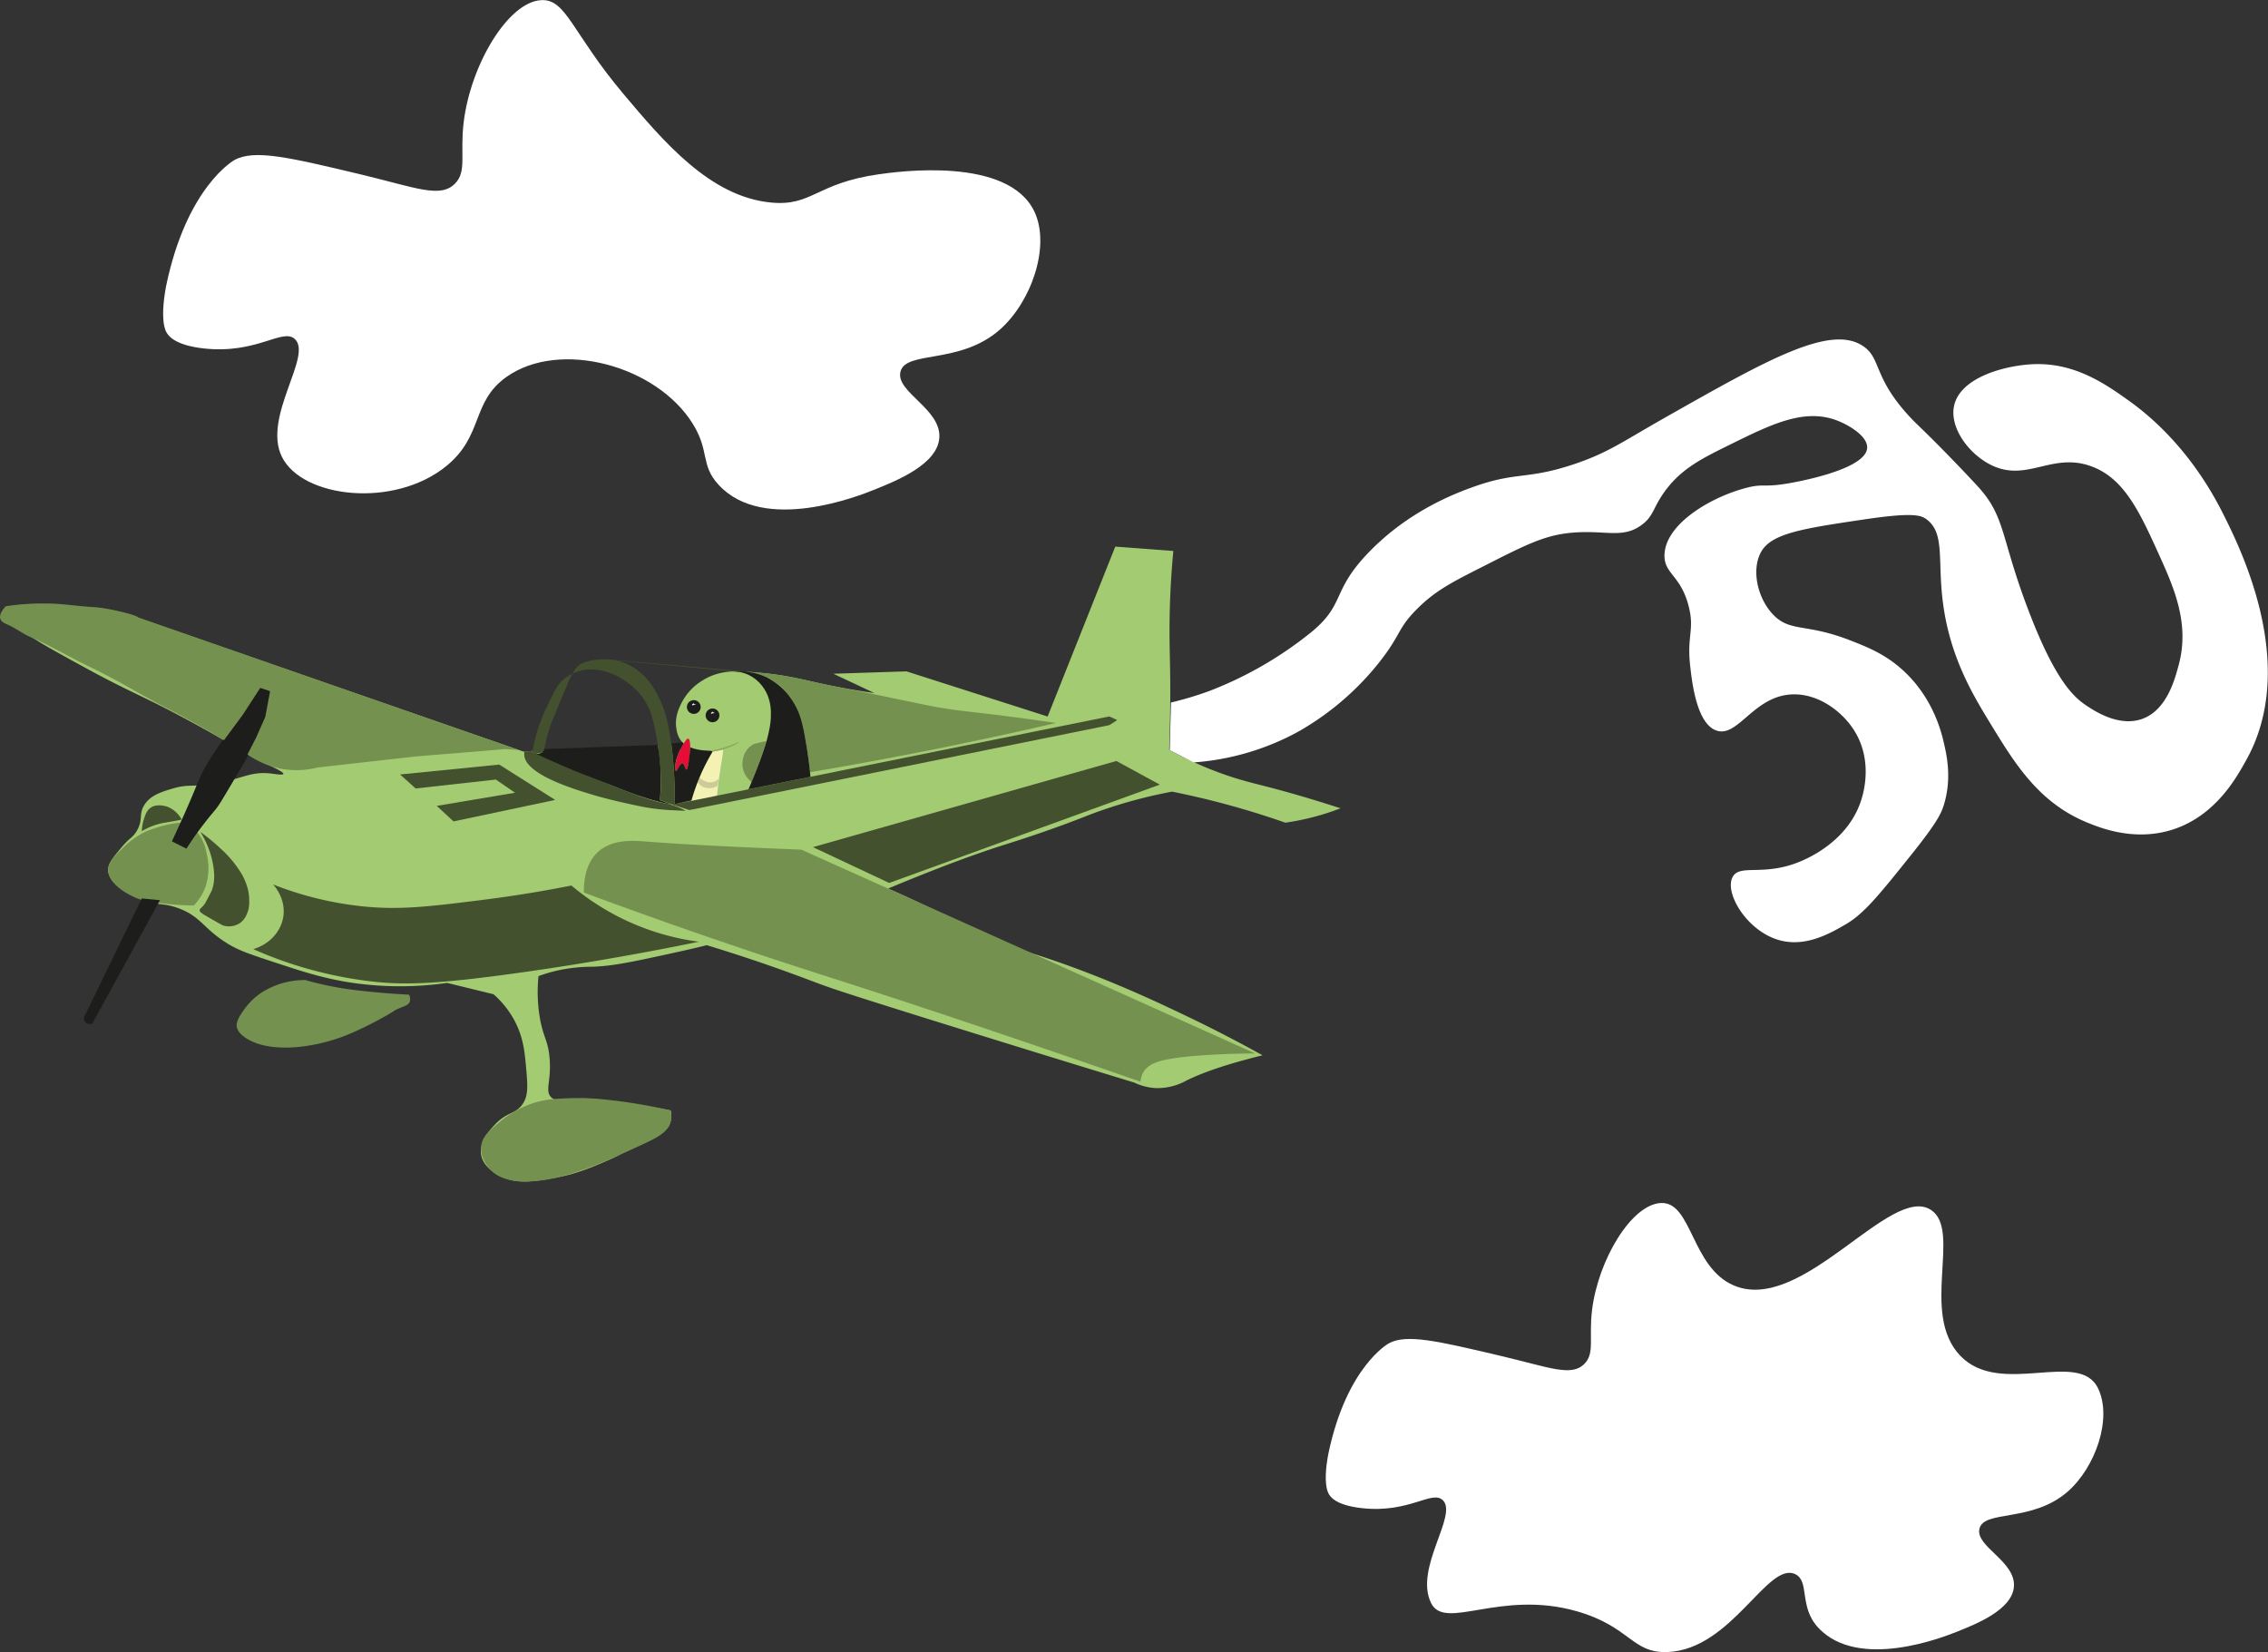 <svg xmlns="http://www.w3.org/2000/svg" viewBox="0 0 1112.45 810.34"><rect x="0" y="0" width="1112.45" height="810.34" fill="#333333" stroke="none"/><defs><style>.cls-1{fill:#a3cb72;}.cls-2{fill:#759150;}.cls-12,.cls-3{fill:#1d1d1b;}.cls-3,.cls-8{stroke:#1d1d1b;stroke-miterlimit:10;}.cls-4{fill:#44512f;}.cls-5{fill:#44bac0;}.cls-6{fill:#e40e36;}.cls-7,.cls-8{fill:#fff;}.cls-9{fill:#f3f1b4;}.cls-10{fill:#ccca97;}.cls-11{fill:#8caa62;}</style></defs><title>ачивка_50_1</title><g id="Слой_1" data-name="Слой 1"><path class="cls-1" d="M79.71,506c3-5,8.84-6.73,14.38-8.34,7-2,8-.71,17.71-2,15.95-2.15,19.28-6.55,30.3-5.25,2.31.27,5.7.88,5.92.19.32-1-6.31-3.93-8.35-4.85-11.3-5.09-11.07-6.66-36-20.2-25.76-14-29-14-53.72-27.51-22.34-12.24-33.49-18.44-32.58-22.2s12.31-6.49,59.55-1.74L266,479.7c8.8-.81,15.93-1.2,20.55-1.4,19.09-.85,28.09,0,45.65-1.6,5.75-.53,10.37-1.13,13.14-1.51.64-1.78,1.61-4.35,3-7.37C353,457.44,359,444,369.82,440.76c2.06-.62,5.17-.35,11.4.17,12.47,1,21.25,3.28,29,5,6.54,1.45,16,3.34,27.73,5l-20.16-9.48,35.86-1.17,69.24,22.15,33.18-83.34,28.48,2.14a418.19,418.19,0,0,0-1.86,42.28c.07,9.26.46,17.1.35,32-.07,9.79-.31,17.84-.52,23.21a175.23,175.23,0,0,0,30.71,13.38c9.67,3.13,15.47,4,32.11,8.82,9.09,2.61,16.46,5,21.25,6.52a123.81,123.81,0,0,1-27.11,7.07c-6.44-2.26-13.19-4.46-20.26-6.53-12.38-3.64-24.2-6.48-35.3-8.7A238.27,238.27,0,0,0,547.87,509c-6.08,2.18-8.43,3.32-18.17,6.87-13.91,5.07-24.2,8.26-28.27,9.55-11.32,3.59-29.08,9.82-56.78,21.39,8.22,3.6,14.75,6.69,18.92,8.7,18.16,8.76,24.4,13,38.36,18.44,6.53,2.55,10.1,3.55,16.53,5.65,33.25,10.82,60.31,23.88,75.14,31,9.16,4.42,21,10.4,34.7,18-19.62,4.84-30.7,9.09-37.45,12.46a29.37,29.37,0,0,1-14.59,3.64A27.3,27.3,0,0,1,565.43,642c-41.25-12.59-75.22-23.13-100.46-31-42.1-13.15-48.22-15.27-55.54-18-5.91-2.22-20.09-7.67-39.93-14.08-5.8-1.87-10.6-3.35-13.81-4.32-3.06.76-7.71,1.88-13.41,3.14-21.58,4.74-32.37,7.11-42.39,7.41A81.83,81.83,0,0,0,283,586.89a76.57,76.57,0,0,0-9.83,2.87,75.65,75.65,0,0,0,.59,20.08c1.68,10.1,4.08,11.28,4.83,20,1,11.42-2.5,16.18.85,19.4,2.49,2.39,5.4.72,15.06.56,5.34-.09,11.85.84,24.86,2.71,4.88.7,11.22,1.7,18.63,3.13a11.33,11.33,0,0,1-.36,6.48c-1.79,4.62-6.56,6.2-14.15,9.65-10.65,4.84-7.65,4.63-16.73,8.57-7.24,3.14-15.12,6.56-25.81,8.43-10,1.76-20,3.51-28.5-2-1.85-1.19-6.43-4.14-7.38-9.19-1.21-6.39,4.15-12.2,6.44-14.69,6.27-6.81,10.45-5.21,14-10.56,2.79-4.23,2.36-9,1.49-18.67-.65-7.16-1.41-14.7-6.11-23a46.15,46.15,0,0,0-9.77-12l-22.76-5.56a162.69,162.69,0,0,1-46.16,0c-14.14-2.06-24.86-5.6-38.63-10.14-11.46-3.78-17.18-5.66-22.67-9-12.26-7.51-13.05-13.27-24.26-17.47-8.15-3-9.9-.82-18.87-4.78-4.35-1.92-15.51-6.85-15.7-13.87-.09-3.27,2.24-6,6.61-11.26,4.14-4.95,5.4-4.57,7.43-8C79.34,513,77,510.47,79.71,506Z" transform="translate(-9.03 -110.98)"/><path class="cls-2" d="M158.7,591.69a39.61,39.61,0,0,0-21.41,6.16,33.09,33.09,0,0,0-9,9c-3.43,4.75-3.26,6.88-3.13,7.71.3,1.8,1.5,3.67,4.7,5.72,2.84,1.82,10.19,5.66,25.62,4.22a88.6,88.6,0,0,0,23.2-5.64,166.91,166.91,0,0,0,19.61-9.61c4.21-2.35,3.9-2.56,6.28-3.59,2.76-1.2,4.69-1.58,5.4-3.22a4.53,4.53,0,0,0-.32-3.57c-4.76-.24-10.7-.63-17.51-1.3-5.74-.56-10.15-1-15.89-1.95A169.27,169.27,0,0,1,158.7,591.69Z" transform="translate(-9.03 -110.98)"/><path class="cls-2" d="M62.11,537.72c0-3.79,2.84-6.59,7.34-11a40.33,40.33,0,0,1,11.44-8,57.87,57.87,0,0,1,17.31-4.28l3.23.61a21.93,21.93,0,0,1,6.16,6.73,24.53,24.53,0,0,1,2.93,8.57,28.74,28.74,0,0,1-.59,15.3,25.46,25.46,0,0,1-5.87,9.48,131.56,131.56,0,0,1-14.38-.92c-6.85-.81-10.28-1.22-14.1-2.89C74,550.67,62.12,545.45,62.11,537.72Z" transform="translate(-9.03 -110.98)"/><path class="cls-3" d="M94,523.42l6.29,3.18c.93-1.44,2.37-3.62,4.21-6.23,4.48-6.32,8.14-10.58,9.45-12.15,2.23-2.68,2.69-3.63,13.89-22.51a180.17,180.17,0,0,0,13.15-28c.76-2.17,2.1-6.25.19-8.26a4.85,4.85,0,0,0-4.6-1c-.89.25-1.9.82-3.51,3.1a24.05,24.05,0,0,0-3.21,6.35c-1.13,3.66-2.79,5.11-7.77,11.81a181.71,181.71,0,0,0-11.43,16.81c-3.87,6.69-3.84,8.53-11.1,24.78C97.22,516.5,95.25,520.71,94,523.42Z" transform="translate(-9.03 -110.98)"/><path class="cls-3" d="M78.88,552.2l7.82.73L54,612.56a2.38,2.38,0,0,1-2.69-.49,2.4,2.4,0,0,1,0-3.18Z" transform="translate(-9.03 -110.98)"/><path class="cls-4" d="M107.31,519.05a45.88,45.88,0,0,1,4.92,10.64,41.35,41.35,0,0,1,1.7,8.18,24.38,24.38,0,0,1,.1,4.67,17.16,17.16,0,0,1-1.13,5.2c-.14.35-.6,1.24-1.51,3s-1.44,2.82-1.73,3.25c-1.62,2.48-2.68,2.49-2.7,3.47s1.21,1.7,6.07,4.47,5.3,3.08,6.54,3.27a9.91,9.91,0,0,0,6.91-1.3,9.79,9.79,0,0,0,3.34-3.89,14.58,14.58,0,0,0,1.45-7.07,22.61,22.61,0,0,0-.91-6.71,28.81,28.81,0,0,0-3.45-7.62,53.38,53.38,0,0,0-9.65-11.36A91.1,91.1,0,0,0,107.31,519.05Z" transform="translate(-9.03 -110.98)"/><path class="cls-5" d="M121.94,551.16" transform="translate(-9.03 -110.98)"/><path class="cls-4" d="M98.21,513c-1.11.21-2.77.53-4.81.9-2.45.44-4,.69-4.5.77a33.13,33.13,0,0,0-10.3,4,20.22,20.22,0,0,1,.9-5.48c.76-2.45,1.43-4.61,3.39-6,2.34-1.63,5.14-1.18,6.27-1C94.68,507.05,97.65,512,98.21,513Z" transform="translate(-9.03 -110.98)"/><path class="cls-2" d="M245.08,673c.56-4.59,3.79-7.28,9-11.66a50.71,50.71,0,0,1,16.81-9.4c6-1.83,10.66-2,17.09-2.28a130.41,130.41,0,0,1,19.66.85A254.74,254.74,0,0,1,338,655.67l.39,2.89a11,11,0,0,1-.52,3c-1.67,5.13-6.86,7.62-14.29,11.06-8.69,4-13,6-15.16,6.9-9,3.68-15,6.13-23.53,8.37a74.92,74.92,0,0,1-15.47,2.56c-5.46.3-8.19-.2-9.95-.64-2.76-.7-6.55-1.65-9.77-4.94C248.89,684,244.33,679.15,245.08,673Z" transform="translate(-9.03 -110.98)"/></g><g id="Слой_4" data-name="Слой 4"><path class="cls-1" d="M343.74,475.08a11.67,11.67,0,0,1-2.88-6.37c-1.07-5.57,1.12-10.16,2.26-12.53a27.41,27.41,0,0,1,10.27-11.3,28.12,28.12,0,0,1,9.65-3.9c2.84-.54,7.19-1.37,12.12.62a18.82,18.82,0,0,1,8.63,7.19,21.68,21.68,0,0,1,3.29,11.3c.31,5.09-.68,8.93-2.26,14.79-.88,3.28-1.7,5.52-3.14,9.46s-3.17,8.69-5.9,14.58c-3.29,7.12-29.09,8.62-27.11,3.08.93-2.6,2-5.1,4.11-10.07,1.57-3.64,2.36-5.46,2.88-6.37,1.91-3.34,3.42-4.72,2.88-5.75s-2.1-.42-5.14-.82C351.34,478.71,346.68,478.1,343.74,475.08Z" transform="translate(-9.03 -110.98)"/><path class="cls-6" d="M346.61,473.29c-.69-.18-1.56,1.27-3.29,4.15a21.62,21.62,0,0,0-3.05,10.25c0,.27,0,1.37.37,1.46.7.18,1.77-3.85,3.05-3.78,1.09.06,1.34,3.06,2,3.05C347,488.39,348.69,473.82,346.61,473.29Z" transform="translate(-9.03 -110.98)"/><path class="cls-7" d="M358.52,492.67" transform="translate(-9.03 -110.98)"/><path class="cls-8" d="M408.68,508.21" transform="translate(-9.03 -110.98)"/><circle class="cls-3" cx="340.3" cy="346.79" r="2.88"/><circle class="cls-3" cx="349.49" cy="350.89" r="2.88"/><path class="cls-7" d="M357.68,460.76l.94-.77.11.52a3.48,3.48,0,0,0,.79-.16h0a6.06,6.06,0,0,1-.49.61l-.1-.24-.92.37Z" transform="translate(-9.03 -110.98)"/><path class="cls-7" d="M348.41,456.64l.94-.77.11.52a3.48,3.48,0,0,0,.79-.16h0a6.06,6.06,0,0,1-.49.61l-.1-.24-.92.37Z" transform="translate(-9.03 -110.98)"/><path class="cls-2" d="M384.11,477.37c-.49,1.6-.94,2.86-1.64,4.81,0,.08-.3.76-.78,2.15q-.56,1.6-1.2,3.27-.53,1.35-1.07,2.63l-1.69,4.32a11.33,11.33,0,0,1-4.08-5.73,12,12,0,0,1,.42-7.71,10.43,10.43,0,0,1,4.39-5s1-.52,6.45-1.62C384.6,475.71,384.32,476.68,384.11,477.37Z" transform="translate(-9.03 -110.98)"/><path class="cls-2" d="M370.35,514.21" transform="translate(-9.03 -110.98)"/><path class="cls-2" d="M388.78,491.28" transform="translate(-9.03 -110.98)"/><path class="cls-2" d="M392.81,487.58" transform="translate(-9.03 -110.98)"/><path class="cls-9" d="M358.47,479.7l-1.87,3.37A97,97,0,0,0,350,497.72c-.58,1.63-2.44,7.9-2.43,7.87h0l12.78-.41c.36-4.19.84-8.56,1.47-13.09q.61-4.33,1.33-8.41l.68-5Z" transform="translate(-9.03 -110.98)"/><path class="cls-2" d="M340.56,589.7" transform="translate(-9.03 -110.98)"/><path class="cls-9" d="M377.58,588.59" transform="translate(-9.03 -110.98)"/><path class="cls-10" d="M352.06,492.33a8.21,8.21,0,0,0,4.21,2.29,5.61,5.61,0,0,0,5.4-1.83l-.59,3.62a7,7,0,0,1-1.37.7,7.66,7.66,0,0,1-3.2.43,6.49,6.49,0,0,1-3.63-1.19,15.32,15.32,0,0,1-1.75-1.73h0Z" transform="translate(-9.03 -110.98)"/><path class="cls-10" d="M355.23,545.51" transform="translate(-9.03 -110.98)"/><path class="cls-10" d="M393.48,555" transform="translate(-9.03 -110.98)"/><path class="cls-11" d="M358.47,479.7l2.13-.43c1.34-.26,1.72-.32,2.33-.47a25.38,25.38,0,0,0,2.56-.83c3.56-1.26,4.28-1.68,4.89-2.13a9.85,9.85,0,0,0,1.22-1.06l-1.91.8c-.55.22-1.53.61-2.6,1-1.22.45-2.78,1-4.78,1.59-1.17.33-2.73.73-4.61,1.07Z" transform="translate(-9.03 -110.98)"/></g><g id="Слой_2" data-name="Слой 2"><path class="cls-2" d="M295.43,548.79c6,2.24,15.36,5.68,26.79,9.79,47.33,17,83.07,28.37,95.06,32.2,29.39,9.39,76.23,24.79,151.2,50.77a10.46,10.46,0,0,1,1.16-4.28c2.22-4.16,7.05-5.64,11.31-6.51,14.12-2.89,41.36-3.07,43.68-3.08L402.13,527.74c-31.1-1.27-56.27-2.43-76.42-4-6-.47-17.11-1.41-24.18,5.91C296,535.41,295.33,543.79,295.43,548.79Z" transform="translate(-9.03 -110.98)"/><path class="cls-2" d="M147.39,488.13a41.3,41.3,0,0,0,17.39-.69L213.19,482l43.57-3.58,6.56.38L76.89,413.85c-1.12-1.41-15.33-4.61-20.79-5C45.82,408.25,41.61,407.24,33,407a124.3,124.3,0,0,0-21.11,1.34c-1,1-3.49,3.86-2.67,6.24.53,1.55,2.23,2.19,4,3,3.62,1.58,6.76,4.13,10.39,5.7,9.81,4.25,19,9.73,28.65,14.41,14.54,7.07,18.91,10,30.63,16.43,8.11,4.45,8.5,4.4,16.11,8.53,4.65,2.52,11.54,6.35,19.9,11.39l9.36-12.66,8.42-13L141.5,450l-2.33,12.58-4.51,10.18L130.44,481A41.33,41.33,0,0,0,147.39,488.13Z" transform="translate(-9.03 -110.98)"/><path class="cls-4" d="M270.14,479.82c.7.29,3.14,1.18,5.08,0a3.87,3.87,0,0,0,.6-.46,82.6,82.6,0,0,1,3.38-13c.59-1.67.26-.56,3.59-8.91,1.62-4.07,3.45-8.06,5.11-12.11a38.46,38.46,0,0,1,2.13-4.21,11.66,11.66,0,0,1,2.92-3.78,9.87,9.87,0,0,1,2.67-1.41,22.05,22.05,0,0,1,6.62-1.38,30,30,0,0,1,9.55.47,28.27,28.27,0,0,1,10.52,5.15,32.5,32.5,0,0,1,8.46,10.26,50.42,50.42,0,0,1,5.47,14.06c3.83,16,3.8,36.17,3.75,41.49l-7.3-2.6a81.74,81.74,0,0,0,.51-11.2,106.88,106.88,0,0,0-1-11.36A108.84,108.84,0,0,0,330.41,469c-1.33-5.84-2.18-9.57-4.79-13.85A33.47,33.47,0,0,0,314,443.93a28.64,28.64,0,0,0-11.6-4.35,21.94,21.94,0,0,0-8.72.4,21.52,21.52,0,0,0-8.27,4.28c-2.88,2.42-4.54,5.83-7.72,12.55a87.32,87.32,0,0,0-5.38,13.65A82.56,82.56,0,0,0,270.14,479.82Z" transform="translate(-9.03 -110.98)"/></g><g id="Слой_3" data-name="Слой 3"><path class="cls-8" d="M529.74,462.38" transform="translate(-9.03 -110.98)"/><path class="cls-4" d="M338.84,505.67l214.31-43.28,3.88,1.79-3.88,2.49-206,41.64Z" transform="translate(-9.03 -110.98)"/><path class="cls-2" d="M371.25,440.35a30.34,30.34,0,0,1,15.28,3.57c9.28,5.05,13,13.76,14.38,17.08,1.8,4.23,2.49,8.51,3.89,17.08.78,4.8,1.23,8.83,1.5,11.68q28.84-4.87,59-10.86,31.77-6.33,61.7-13.3c-4-.6-10.62-1.56-18.8-2.64-21-2.78-26.17-2.89-38.89-5-2.62-.43-10.86-2.15-27.35-5.58-12-2.49-24-4.76-35.9-7.39-5.44-1.2-10.52-2.36-17.89-3.32A166.52,166.52,0,0,0,371.25,440.35Z" transform="translate(-9.03 -110.98)"/><path class="cls-4" d="M269.57,479.39c16.18,6.79,29.08,12.23,38.74,16.53,0,0,16.27,6.78,24.4,8.59l4.68,1a32.64,32.64,0,0,1,8,3.18l-7.86-.35c-1.58-.09-3.85-.26-6.56-.59-3.77-.46-6.7-1-8.81-1.47-13.62-2.81-21.09-5.07-21.09-5.07-9.9-2.94-34.77-10.32-34.91-20.15a6.1,6.1,0,0,1,.15-1.43Z" transform="translate(-9.03 -110.98)"/><path class="cls-4" d="M230.09,511.62" transform="translate(-9.03 -110.98)"/></g><g id="Слой_5" data-name="Слой 5"><path class="cls-12" d="M370,440.39h.09a17.78,17.78,0,0,1,5.48,1.35,18.65,18.65,0,0,1,5.87,4.06,20.18,20.18,0,0,1,4.3,6.78,23.09,23.09,0,0,1,1.41,8.49,34.36,34.36,0,0,1-.71,7.39c-.86,4.55-2.22,9.43-5.6,18.24-1.09,2.84-2.65,6.77-4.68,11.42L406.57,492c-.22-2.34-.54-5.27-1-8.64-.25-1.85-.7-5.22-1.47-9.45a90,90,0,0,0-1.93-9.29,35.84,35.84,0,0,0-7-13.45,33.44,33.44,0,0,0-10-7.92,30.4,30.4,0,0,0-5.52-2c-.74-.17-1.55-.32-3.17-.61a27.1,27.1,0,0,0-3-.46A15.12,15.12,0,0,0,370,440.39Z" transform="translate(-9.03 -110.98)"/><path class="cls-12" d="M338.28,475.71l5.46-.63.64.6-2,3.48a28.79,28.79,0,0,0-1.37,3.56,14.62,14.62,0,0,0-.76,4.77c0,.47,0,1.6.36,1.66s.49-.42.92-1.14a14.49,14.49,0,0,1,1-1.71c.37-.47.75-.94,1.17-.93,1,0,1.4,3,2,3.05s1.18-2.8,1.94-10.84a23.24,23.24,0,0,0,3.41,1,29,29,0,0,0,4.09.54c1,.08,1.92.11,2.56.13l.83.44a98.6,98.6,0,0,0-10.35,23.91L340,505.43c.07-5.93-.1-12.28-.62-19C339.1,482.71,338.72,479.13,338.28,475.71Z" transform="translate(-9.03 -110.98)"/><path class="cls-12" d="M276,478.38l55.65-2a99.81,99.81,0,0,1,1,27.08l6.14,2.24c-2.43-.47-5.79-1.2-9.76-2.34-1.1-.32-2.67-.79-5.13-1.6-6.1-2-10.77-3.92-12.4-4.57-16-6.45-15.5-5.93-24.72-9.86-4-1.71-9.34-4-15.63-7a3.71,3.71,0,0,0,4-.5A3,3,0,0,0,276,478.38Z" transform="translate(-9.03 -110.98)"/></g><g id="Слой_6" data-name="Слой 6"><polygon class="cls-4" points="300.31 323.65 365.75 329.36 361.03 329.42 302.47 324.02 300.31 323.65"/><path class="cls-4" d="M205.25,490.86,253.89,486l27.46,17.34-49.87,10.54-8.23-7.61,38.39-6.46-9.4-6.46-39.33,4.37Z" transform="translate(-9.03 -110.98)"/><path class="cls-4" d="M245.15,458.13" transform="translate(-9.03 -110.98)"/><path class="cls-4" d="M279.15,487" transform="translate(-9.03 -110.98)"/><path class="cls-4" d="M255.55,452.55" transform="translate(-9.03 -110.98)"/><path class="cls-4" d="M143,544.81a166.24,166.24,0,0,0,44.12,10.76c18,1.81,31.81.16,57.93-3.1,17.81-2.22,32.86-4.88,44.26-7.14A121.64,121.64,0,0,0,351.8,572.9c-34.11,7-63.18,11.68-85.39,14.84-44.57,6.34-59.91,6.32-74.54,4.7a199.35,199.35,0,0,1-58.62-15.92c8.11-2.34,14-9,14.84-16.64C149,551.69,143.87,545.79,143,544.81Z" transform="translate(-9.03 -110.98)"/><path class="cls-4" d="M107.12,604.62" transform="translate(-9.03 -110.98)"/><path class="cls-4" d="M407.78,526.5l37.39,17.57,132.74-48.23L556.6,484.24Z" transform="translate(-9.03 -110.98)"/></g><g id="Слой_7" data-name="Слой 7"><path class="cls-7" d="M583.4,455.56l-.61,23.33,11.7,6.06a125.83,125.83,0,0,0,50.82-14.81,136.75,136.75,0,0,0,40.39-34.5c10.6-13.44,8.75-16.39,18.51-26.08,9-9,17.44-13.23,32.81-21,19-9.67,28.57-14.51,40.39-16,18.11-2.27,27.1,3.27,37-4.21,5.74-4.32,5.33-8.13,10.94-16,8.23-11.52,18.55-16.54,32.81-23.56C877.91,319.07,894,311.13,910,317.2c6.16,2.34,15.26,7.89,14.86,13.55-.75,10.68-34.94,16.7-39,17.38-11.9,2-11.68,0-19.73,2-17.77,4.48-40.43,17.86-40.67,33.2-.14,9.21,7.94,9.76,11.84,24.93,3,11.56-.9,14.43.74,29.17.9,8.12,3.19,28.68,13,31.91,10.6,3.5,18.27-17.25,37.36-17.77,12.16-.33,23.29,7.7,29.33,16.52,10.4,15.19,5.24,32,4.36,34.9-6.26,20.44-26.26,29.11-31.17,31-17.35,6.8-28.49.73-32,7.09-4.21,7.64,6.57,25.9,21.9,30.77,13.34,4.24,25.84-3,33.66-7.57,8.91-5.18,16.58-14.75,31.91-33.9,12.82-16,14.87-20.47,16.2-24.93,3.87-12.92,1.29-24.1-.16-30.36-1.22-5.26-5.39-22.26-20.41-35.71-8.62-7.72-17.26-11.1-25.55-14.33-21.39-8.36-29.12-4-37.34-12.22-7.4-7.37-11.17-20.88-6.73-30.29,4.67-9.9,20.22-12.21,51.32-16.83,23.64-3.51,27.65-2,30.29,0,9.37,7,5.07,20.47,8.28,42.73,3.74,25.86,14.79,44,23.43,58.1,11.46,18.76,23.27,38.09,46.85,47.79,6.33,2.6,23.07,9.49,41.75,3.68,21.77-6.77,32.14-26.54,36.18-33.66,26.41-46.51-2.47-104.24-10.94-121.16-16.07-32.13-36.69-48.79-46.38-55.71-11.57-8.27-26.44-18.59-46.48-17.88-13.61.48-36.32,6.28-39.23,20.58-2.15,10.55,7,23.09,17.67,28.61,17.8,9.23,30.12-6.16,49.57.87,16.31,5.89,23.87,22.56,33.37,43.5,7,15.54,15.25,33.61,9.53,54.23-1.68,6.06-5.5,21.81-17.88,26.22-11.32,4-23.09-3.75-27.17-6.45-6.32-4.18-15.5-12.25-28.92-47.7-13.14-34.69-11-44.75-23.77-59.08-2.34-2.63-9.67-10.41-17.3-18.2-11.35-11.58-13.18-12.78-17.45-17.45-17.36-19-13.32-28-22.25-34-16.12-10.84-46.88,6.59-97.6,35.34-20.51,11.62-27.66,17.11-44.59,22.72-22.93,7.58-27.62,3.41-48.8,10.94-8.33,3-31.41,11.44-51.32,32-18.88,19.47-11.24,25.36-28.61,39.54a185.32,185.32,0,0,1-49.64,28.61A165.92,165.92,0,0,1,583.4,455.56Z" transform="translate(-9.03 -110.98)"/><path class="cls-7" d="M90,254.14s.24-1.54.53-3C100.7,202.3,124,189.49,124,189.49c9.81-5.4,27-1.29,61.53,6.93,27.25,6.5,39.44,12,46.68,4.62,5.91-6,2.37-14.34,4.24-30,3.38-28.27,21.85-59.3,38.19-60,12.21-.54,15.06,16.21,40.31,46.17,19.52,23.16,42.33,50.22,72.14,53.1,20.35,2,22-9.46,53-13.85,8.89-1.26,63.6-9,76.38,18.47,7.86,16.89-1.54,44.1-17,57.72-19.71,17.39-46.36,10-48.8,20.78-2.25,9.93,20.12,18.16,19.1,32.32-.94,13-20.9,21-31.83,25.4-7.22,2.9-54.16,21.71-76.38-2.31-9.14-9.88-4.28-16.4-12.73-30-17.8-28.69-65.2-41.37-91.23-23.09-17.58,12.35-11.2,28.84-29.7,43.87-25.68,20.86-70.69,15.64-80.62-4.62-9.59-19.55,15.23-49.54,6.37-57.72-6-5.57-18.5,7.45-44.56,4.62-14.95-1.63-17.89-6.68-18.72-8.53C87.91,267.72,89.55,257.06,90,254.14Z" transform="translate(-9.03 -110.98)"/><path class="cls-7" d="M660.15,826.48s.21-1.35.47-2.59c9-42.83,29.62-54,29.62-54,8.69-4.73,24-1.13,54.54,6.07,24.16,5.69,35,10.48,41.38,4,5.24-5.26,2.1-12.56,3.76-26.3,3-24.77,19.37-52,33.85-52.6,15.21-.67,14.84,31.62,35.74,40.46,33.63,14.22,77-50.24,96.77-37,15,10.1-5.52,50.68,14.2,71.39s58.47-3.43,67.71,16.18c7,14.8-1.36,38.64-15,50.57-17.47,15.23-41.1,8.8-43.26,18.21-2,8.7,17.84,15.91,16.93,28.32-.83,11.4-18.53,18.41-28.21,22.25-6.4,2.54-48,19-67.71-2-9.68-10.35-4.15-22.82-11.28-26.3-13.56-6.6-31.09,36.85-62.62,38.17-17.54.73-18.25-12.45-44.58-20-37.7-10.75-64.6,9.8-71.47-4-8.5-17.13,13.5-43.41,5.64-50.57-5.35-4.88-16.4,6.53-39.5,4-13.25-1.43-15.86-5.85-16.59-7.48C658.29,838.38,659.75,829,660.15,826.48Z" transform="translate(-9.03 -110.98)"/></g></svg>